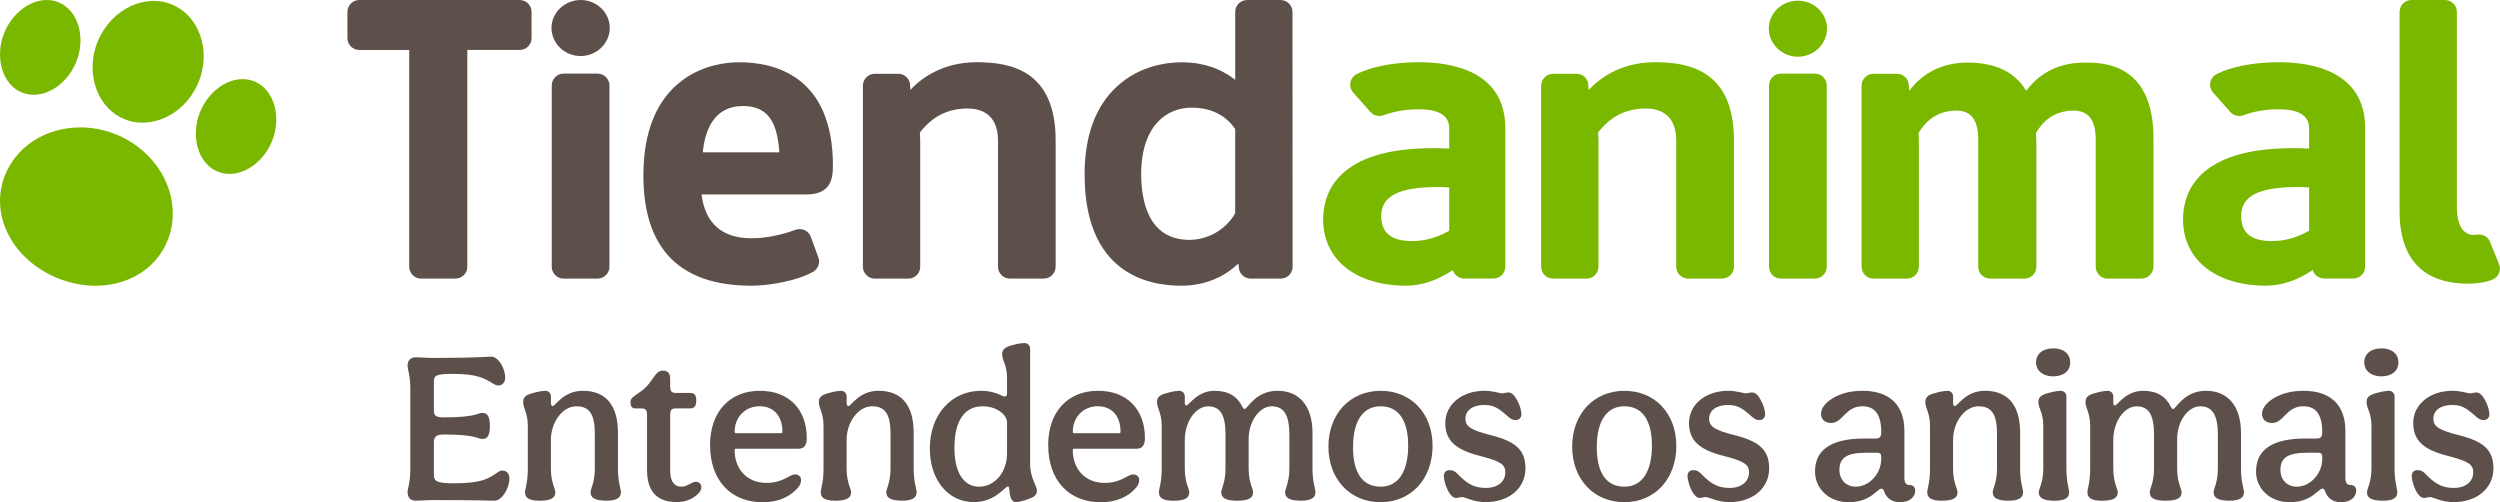 <?xml version="1.0" encoding="UTF-8"?> <svg xmlns="http://www.w3.org/2000/svg" id="Capa_2" data-name="Capa 2" viewBox="0 0 700 140.61"><defs><style> .cls-1 { fill: #5d4f4a; } .cls-2 { fill: #7ab800; } </style></defs><g id="Capa_1-2" data-name="Capa 1"><g><g><path class="cls-2" d="M1.19,9.2c-2.72,6.73-.64,14.45,4.97,16.72,5.62,2.27,12.48-1.86,15.19-8.58,2.72-6.71.63-14.45-4.98-16.71C10.74-1.65,3.89,2.48,1.19,9.2Z"></path><path class="cls-2" d="M60.99,48.07c5.62,2.27,12.48-1.85,15.19-8.58,2.72-6.71.63-14.45-4.98-16.71-5.63-2.27-12.47,1.85-15.18,8.57-2.72,6.73-.64,14.46,4.97,16.72Z"></path><path class="cls-2" d="M1.43,48.96c-4.56,11.3,2.21,23.88,14.76,28.95,12.55,5.06,26.16.73,30.73-10.57,3.71-9.19.14-19.69-8.05-26.04-1.9-1.47-4.05-2.73-6.4-3.68-2.37-.95-4.78-1.54-7.16-1.8-10.3-1.12-20.16,3.95-23.87,13.14Z"></path><path class="cls-2" d="M55.72,9.06c-1.45-3.54-4.09-6.39-7.66-7.84-2.4-.97-4.93-1.17-7.4-.75-.23.04-.46.08-.69.13-.11.02-.2.05-.3.07-3.92.9-7.6,3.4-10.18,7.07-.84,1.2-1.57,2.49-2.15,3.91-1.92,4.78-1.81,9.79-.11,13.91,1.46,3.53,4.09,6.4,7.67,7.83,2.4.98,4.95,1.17,7.42.74.21-.03.43-.08.64-.12.12-.03.23-.05.35-.08,3.91-.9,7.59-3.4,10.16-7.07.84-1.2,1.57-2.49,2.15-3.91,1.92-4.77,1.81-9.79.1-13.91Z"></path><g><path class="cls-1" d="M117.91,78h9.62c1.84,0,3.32-1.49,3.32-3.33V13.99h14.66c1.85,0,3.33-1.49,3.33-3.33V3.34c0-1.84-1.49-3.34-3.33-3.34h-44.9c-1.84,0-3.33,1.5-3.33,3.34v7.32c0,1.84,1.49,3.33,3.33,3.33h13.97v60.69c0,1.84,1.49,3.33,3.33,3.33Z"></path><path class="cls-1" d="M233.22,46.42c0-25.22-16.45-28.99-26.25-28.99-3.37,0-9.91.65-15.79,4.96-7.32,5.39-11.03,14.4-11.03,26.78,0,20.45,10.18,30.83,30.26,30.83,5.01,0,12.76-1.36,17.24-3.89,1.43-.8,2.06-2.51,1.49-4.05l-2.11-5.74c-.49-1.35-1.77-2.18-3.12-2.18-.39,0-.77.06-1.15.2-4.29,1.57-8.45,2.37-12.35,2.37-8.22,0-12.93-4.13-13.99-12.26h29.23c6.65,0,7.57-3.86,7.57-8.02ZM196.78,42.65c.57-5.92,2.97-12.96,11.23-12.96,6.58,0,9.63,3.88,10.2,12.96h-21.43Z"></path><path class="cls-1" d="M282.75,78h9.5c1.85,0,3.33-1.49,3.33-3.33v-35.36c0-19.62-12.62-21.89-22.12-21.89-10.53,0-16.48,5.5-18.57,7.77l-.13-1.96c-.36-1.5-1.7-2.57-3.24-2.57h-6.58c-.88,0-1.73.35-2.35.98-.63.62-.98,1.47-.98,2.36v50.68c0,1.84,1.49,3.33,3.34,3.33h9.38c1.84,0,3.33-1.49,3.33-3.33v-34.67c0-1.07-.04-2.04-.11-2.87,3.46-4.54,7.85-6.76,13.41-6.76,3.17,0,8.48,1.17,8.48,8.94v35.36c0,1.84,1.5,3.33,3.33,3.33Z"></path><path class="cls-2" d="M472.67,78h9.51c1.83,0,3.33-1.49,3.33-3.33v-35.36c0-19.62-12.63-21.89-22.12-21.89-10.54,0-16.49,5.5-18.57,7.82l-.14-2.01c-.35-1.5-1.7-2.57-3.24-2.57h-6.58c-.89,0-1.73.35-2.36.98-.63.62-.98,1.47-.98,2.36v50.68c0,1.84,1.5,3.33,3.34,3.33h9.38c1.83,0,3.33-1.49,3.33-3.33v-34.67c0-1.07-.04-2.04-.13-2.87,3.47-4.54,7.86-6.76,13.42-6.76,3.17,0,8.48,1.17,8.48,8.94v35.36c0,1.84,1.49,3.33,3.33,3.33Z"></path><path class="cls-1" d="M312.72,24.23c-6,5.55-9.03,13.82-9.03,24.6,0,27.12,16.95,31.17,27.04,31.17,7.87,0,13.07-3.39,16.04-6.22l.1,1.21c.17,1.71,1.6,3.02,3.32,3.02h8.41c.88,0,1.74-.35,2.36-.97.62-.62.97-1.48.97-2.36l-.03-71.33c0-1.84-1.49-3.34-3.33-3.34h-9.38c-1.84,0-3.33,1.5-3.33,3.34v19.02c-4.03-3.22-9.17-4.93-14.9-4.93-4.05,0-11.83.88-18.24,6.8ZM345.85,36.1v23.61c-2.54,4.53-7.58,7.45-12.83,7.45-11.74,0-13.49-11.48-13.49-18.33,0-13.78,7.26-18.68,14.06-18.68,5.4,0,9.52,2.01,12.26,5.96Z"></path><path class="cls-2" d="M590.13,78h9.5c1.83,0,3.33-1.49,3.33-3.33v-36.05c0-21.09-14.41-21.09-19.14-21.09-7.07,0-12.47,2.6-16.5,7.91-3.06-5.24-8.57-7.91-16.39-7.91-6.86,0-12.51,2.74-16.34,7.9l-.19-2.18c-.35-1.52-1.69-2.59-3.24-2.59h-6.59c-.88,0-1.73.35-2.36.98-.62.62-.97,1.47-.97,2.36v50.68c0,1.84,1.5,3.33,3.33,3.33h9.39c1.83,0,3.32-1.49,3.32-3.33v-34.55c0-1.07-.03-2.04-.1-2.87,2.5-4.18,6.09-6.3,10.65-6.3,4.09,0,6.07,2.66,6.07,8.14v35.59c0,1.84,1.49,3.32,3.33,3.32h9.62c1.85,0,3.33-1.49,3.33-3.32v-34.55c0-1.07-.03-2.04-.12-2.87,1.62-2.87,4.76-6.3,10.55-6.3,4.17,0,6.19,2.66,6.19,8.14v35.59c0,1.84,1.49,3.33,3.33,3.33Z"></path><path class="cls-2" d="M697.23,67.74c-.51-1.27-1.74-2.08-3.08-2.08-.14,0-.27.02-.41.03-.41.05-.82.09-1.11.09-2.99,0-4.71-2.84-4.71-7.79V3.34c0-1.84-1.49-3.34-3.33-3.34h-9.38c-1.85,0-3.33,1.5-3.33,3.34v55.8c0,16.77,10.34,20.28,19.02,20.28,2.79,0,5.16-.38,7.02-1.14,1.69-.7,2.5-2.64,1.81-4.33l-2.52-6.2Z"></path><path class="cls-1" d="M167.32,78c1.83,0,3.33-1.49,3.33-3.33V23.94c0-1.84-1.5-3.33-3.33-3.33h-9.5c-1.83,0-3.33,1.49-3.33,3.33v50.74c0,1.84,1.49,3.33,3.33,3.33h9.5Z"></path><path class="cls-2" d="M498.66,20.61c-1.84,0-3.33,1.49-3.33,3.33v50.74c0,1.84,1.49,3.33,3.33,3.33h9.5c1.84,0,3.33-1.49,3.33-3.33V23.94c0-1.84-1.49-3.33-3.33-3.33h-9.5Z"></path><path class="cls-2" d="M401.2,41.49c-26.72,0-30.72,12.5-30.72,19.94,0,11.27,9.14,18.56,23.26,18.56,4.27,0,8.68-1.47,13.07-4.36.43,1.4,1.72,2.36,3.19,2.36h8.15c1.84,0,3.33-1.49,3.33-3.33v-38.79c0-16.06-15.15-18.45-24.18-18.45-6.91,0-13.26,1.21-17.42,3.32-.92.46-1.58,1.34-1.76,2.35-.2,1.01.09,2.06.77,2.82l4.83,5.45c.64.73,1.56,1.12,2.49,1.12.38,0,.77-.06,1.13-.2,3.11-1.14,6.37-1.68,9.95-1.68,8.49,0,8.49,4.02,8.49,5.73v5.26c-2.65-.11-3.77-.11-4.59-.11ZM405.79,64.61c-2.61,1.43-5.9,2.89-10.44,2.89-5.79,0-8.6-2.28-8.6-6.99,0-5.62,4.89-8.14,15.82-8.14.8,0,1.72,0,3.21.12v12.12Z"></path><path class="cls-2" d="M641.96,41.49c-26.72,0-30.71,12.5-30.71,19.94,0,11.27,9.12,18.56,23.26,18.56,4.26,0,8.66-1.47,13.06-4.36.43,1.4,1.72,2.36,3.19,2.36h8.16c1.83,0,3.32-1.49,3.32-3.33v-38.79c0-16.06-15.15-18.45-24.18-18.45-6.91,0-13.26,1.21-17.41,3.32-.92.46-1.58,1.34-1.77,2.35-.19,1.01.1,2.06.78,2.82l4.82,5.45c.64.73,1.56,1.12,2.49,1.12.37,0,.76-.06,1.13-.2,3.13-1.14,6.38-1.68,9.95-1.68,8.49,0,8.49,4.02,8.49,5.73v5.26c-2.63-.11-3.77-.11-4.59-.11ZM646.55,64.61c-2.61,1.43-5.9,2.89-10.43,2.89-5.8,0-8.6-2.28-8.6-6.99,0-5.62,4.87-8.14,15.82-8.14.81,0,1.72,0,3.21.12v12.12Z"></path><path class="cls-1" d="M154.42,7.8c0,4.35,3.66,7.89,8.15,7.89s8.16-3.54,8.16-7.89-3.74-7.8-8.16-7.8-8.15,3.51-8.15,7.8Z"></path><path class="cls-2" d="M503.41.19c-4.49,0-8.15,3.5-8.15,7.8s3.66,7.89,8.15,7.89,8.16-3.55,8.16-7.89-3.74-7.8-8.16-7.8Z"></path></g></g><g><path class="cls-1" d="M114.12,137.82c0-1.01.77-2.67.77-6.65v-22.16c0-3.98-.77-5.58-.77-6.65,0-1.37.83-2.32,2.26-2.32,1.6,0,3.27.18,4.81.18,12.77,0,14.67-.36,16.34-.36,2.08,0,3.92,3.33,3.92,5.88,0,1.37-.83,2.2-1.96,2.2-.48,0-.95-.24-1.54-.59-2.26-1.43-4.4-2.67-11.29-2.67-4.69,0-5.17.53-5.17,2.2v8.14c0,1.48.77,1.84,2.73,1.84,9.44,0,9.27-1.25,10.87-1.25,1.43,0,2.08,1.07,2.08,3.68s-.65,3.62-2.08,3.62-1.72-1.25-10.75-1.25c-2.08,0-2.85.53-2.85,2.2v8.97c0,1.9.59,2.49,5.76,2.49,7.72,0,9.62-1.37,11.94-2.97.53-.36.95-.59,1.43-.59,1.25,0,2.02.83,2.02,2.2,0,2.79-2.08,6.24-4.22,6.24-1.6,0-3.98-.18-17.11-.18-1.6,0-3.45.18-4.93.18s-2.26-.95-2.26-2.38Z"></path><path class="cls-1" d="M147.02,137.82c0-1.01.77-2.67.77-6.65v-11.82c0-3.98-1.31-4.81-1.31-6.89,0-1.54,1.31-2.08,3.27-2.55,1.54-.42,2.61-.48,2.91-.48.95,0,1.6.65,1.6,1.6v1.66c0,.83.24,1.01.53,1.01.71,0,2.97-4.28,8.38-4.28,6.71,0,9.86,4.34,9.86,11.82v9.92c0,3.98.83,5.64.83,6.65,0,1.43-1.01,2.38-4.04,2.38-3.5,0-4.46-.95-4.46-2.38,0-1.01,1.19-2.67,1.19-6.65v-9.5c0-5.35-1.25-7.9-5.17-7.9s-7.13,4.51-7.13,9.39v8.02c0,3.98,1.25,5.64,1.25,6.65,0,1.43-.95,2.38-4.46,2.38-3.09,0-4.04-.95-4.04-2.38Z"></path><path class="cls-1" d="M181.17,131.64v-15.44c0-1.43-.42-1.84-1.6-1.84h-1.54c-1.19,0-1.49-.65-1.49-1.78,0-.95.59-1.43,2.2-2.5,4.34-2.73,4.28-6.3,6.89-6.3,1.25,0,2.02.65,2.02,2.2v2.2c0,1.43.42,1.84,1.66,1.84h3.86c1.31,0,1.78.59,1.78,2.14,0,1.43-.42,2.2-1.78,2.2h-4.04c-1.07,0-1.48.42-1.48,1.84v15.56c0,2.91,1.07,4.51,3.09,4.51,1.01,0,1.54-.3,2.79-.95.42-.24.83-.42,1.37-.42.83,0,1.48.65,1.48,1.54,0,.53-.24,1.07-.71,1.6-1.37,1.54-3.62,2.55-6.12,2.55-5.29,0-8.38-2.67-8.38-8.97Z"></path><path class="cls-1" d="M198.81,124.63c0-9.27,5.47-15.21,13.96-15.21,8.02,0,13.13,5.11,13.13,13.25,0,2.02-.77,2.97-2.32,2.97h-17.52c-.24,0-.36.12-.36.42,0,5.41,3.62,9.15,8.85,9.15,2.38,0,4.16-.53,6.36-1.78.77-.42,1.31-.59,1.78-.59s.83.18,1.13.42c.36.3.48.71.48,1.13,0,.65-.24,1.37-.71,1.96-2.26,2.79-5.76,4.28-10.04,4.28-8.97,0-14.73-6.18-14.73-15.98ZM218.71,121.3c.24,0,.36-.12.36-.42,0-4.4-2.44-7.13-6.36-7.13-4.16,0-7.01,3.15-7.01,7.13,0,.3.12.42.36.42h12.65Z"></path><path class="cls-1" d="M229.82,137.82c0-1.01.77-2.67.77-6.65v-11.82c0-3.98-1.31-4.81-1.31-6.89,0-1.54,1.31-2.08,3.27-2.55,1.54-.42,2.61-.48,2.91-.48.95,0,1.6.65,1.6,1.6v1.66c0,.83.24,1.01.53,1.01.71,0,2.97-4.28,8.38-4.28,6.71,0,9.86,4.34,9.86,11.82v9.92c0,3.98.83,5.64.83,6.65,0,1.43-1.01,2.38-4.04,2.38-3.5,0-4.46-.95-4.46-2.38,0-1.01,1.19-2.67,1.19-6.65v-9.5c0-5.35-1.25-7.9-5.17-7.9s-7.13,4.51-7.13,9.39v8.02c0,3.98,1.25,5.64,1.25,6.65,0,1.43-.95,2.38-4.46,2.38-3.09,0-4.04-.95-4.04-2.38Z"></path><path class="cls-1" d="M260.35,125.58c0-9.39,5.94-16.16,14.38-16.16,3.86,0,5.88,1.6,6.53,1.6.53,0,.71-.3.71-.89v-4.16c0-4.04-1.37-4.81-1.37-6.89,0-1.54,1.37-2.08,3.27-2.55,1.54-.42,2.67-.48,2.97-.48.89,0,1.6.65,1.6,1.6v32.2c0,4.16,1.9,6.06,1.9,7.54s-1.13,1.96-3.33,2.67c-1.6.48-2.02.53-2.61.53-.95,0-1.43-1.07-1.66-2.2-.12-2.08-.3-2.2-.53-2.2-.77,0-3.56,4.4-9.5,4.4-7.31,0-12.36-6.3-12.36-15.03ZM281.97,126.89v-8.67c0-1.9-2.67-4.46-6.83-4.46-5.05,0-7.9,4.04-7.9,11.64,0,7.01,2.67,10.87,6.89,10.87s7.84-3.8,7.84-9.39Z"></path><path class="cls-1" d="M293.49,124.63c0-9.27,5.47-15.21,13.96-15.21,8.02,0,13.13,5.11,13.13,13.25,0,2.02-.77,2.97-2.32,2.97h-17.52c-.24,0-.36.12-.36.42,0,5.41,3.62,9.15,8.85,9.15,2.38,0,4.16-.53,6.36-1.78.77-.42,1.31-.59,1.78-.59s.83.18,1.13.42c.36.3.48.71.48,1.13,0,.65-.24,1.37-.71,1.96-2.26,2.79-5.76,4.28-10.04,4.28-8.97,0-14.73-6.18-14.73-15.98ZM313.39,121.3c.24,0,.36-.12.36-.42,0-4.4-2.44-7.13-6.36-7.13-4.16,0-7.01,3.15-7.01,7.13,0,.3.12.42.36.42h12.65Z"></path><path class="cls-1" d="M324.5,137.82c0-1.01.77-2.67.77-6.65v-11.82c0-3.98-1.31-4.81-1.31-6.89,0-1.54,1.31-2.08,3.27-2.55,1.54-.42,2.61-.48,2.91-.48.95,0,1.6.65,1.6,1.6v1.66c0,.65.18.83.48.83.65,0,3.03-4.1,7.84-4.1,3.92,0,6.42,1.6,7.78,4.46.3.48.42.65.65.65.77,0,3.03-5.11,9.21-5.11s9.8,4.34,9.8,11.82v9.92c0,3.98.83,5.64.83,6.65,0,1.43-1.01,2.38-4.04,2.38-3.5,0-4.46-.95-4.46-2.38,0-1.01,1.19-2.67,1.19-6.65v-9.5c0-5.35-1.49-7.9-4.93-7.9s-6.47,4.22-6.47,9.15v8.26c0,3.98,1.25,5.64,1.25,6.65,0,1.43-.95,2.38-4.46,2.38s-4.46-.95-4.46-2.38c0-1.01,1.19-2.67,1.19-6.65v-9.5c0-5.35-1.37-7.9-4.87-7.9s-6.53,4.34-6.53,9.39v8.02c0,3.98,1.25,5.64,1.25,6.65,0,1.43-.95,2.38-4.46,2.38-3.09,0-4.04-.95-4.04-2.38Z"></path><path class="cls-1" d="M401.12,124.87c0,9.21-6,15.74-14.55,15.74s-14.61-6.42-14.61-15.56,6.06-15.62,14.61-15.62,14.55,6.3,14.55,15.44ZM394.29,124.75c0-7.01-2.67-10.99-7.72-10.99s-7.72,4.28-7.72,11.46,2.67,11.05,7.72,11.05,7.72-4.34,7.72-11.52Z"></path><path class="cls-1" d="M409.38,139.18c-.53,0-1.13.24-1.72.24-.77,0-1.54-.77-2.2-1.96-.71-1.37-1.19-3.21-1.19-4.16,0-1.07.65-1.66,1.6-1.66s1.6.3,2.67,1.49c1.84,1.78,3.74,3.5,7.48,3.5,3.27,0,5.47-1.72,5.47-4.4,0-2.2-1.37-3.09-7.31-4.63-6.77-1.72-9.5-4.4-9.5-9.15,0-5.23,4.69-9.03,10.99-9.03,2.32,0,4.16.71,4.99.71.53,0,1.07-.24,1.66-.24.83,0,1.6.53,2.49,2.2.71,1.25,1.19,2.91,1.19,3.86,0,1.07-.65,1.66-1.66,1.66-.95,0-1.54-.42-2.67-1.49-1.96-1.66-3.33-2.73-6.06-2.73-3.21,0-5.29,1.48-5.29,3.86,0,2.2,1.6,3.21,7.25,4.63,7.01,1.78,9.56,4.28,9.56,9.27,0,5.52-4.57,9.45-11.17,9.45-3.33,0-5.76-1.43-6.59-1.43Z"></path><path class="cls-1" d="M469.37,124.87c0,9.21-6,15.74-14.55,15.74s-14.61-6.42-14.61-15.56,6.06-15.62,14.61-15.62,14.55,6.3,14.55,15.44ZM462.54,124.75c0-7.01-2.67-10.99-7.72-10.99s-7.72,4.28-7.72,11.46,2.67,11.05,7.72,11.05,7.72-4.34,7.72-11.52Z"></path><path class="cls-1" d="M477.62,139.18c-.53,0-1.13.24-1.72.24-.77,0-1.54-.77-2.2-1.96-.71-1.37-1.19-3.21-1.19-4.16,0-1.07.65-1.66,1.6-1.66s1.6.3,2.67,1.49c1.84,1.78,3.74,3.5,7.48,3.5,3.27,0,5.47-1.72,5.47-4.4,0-2.2-1.37-3.09-7.31-4.63-6.77-1.72-9.5-4.4-9.5-9.15,0-5.23,4.69-9.03,10.99-9.03,2.32,0,4.16.71,4.99.71.53,0,1.07-.24,1.66-.24.83,0,1.6.53,2.49,2.2.71,1.25,1.19,2.91,1.19,3.86,0,1.07-.65,1.66-1.66,1.66-.95,0-1.54-.42-2.67-1.49-1.96-1.66-3.33-2.73-6.06-2.73-3.21,0-5.29,1.48-5.29,3.86,0,2.2,1.6,3.21,7.25,4.63,7.01,1.78,9.56,4.28,9.56,9.27,0,5.52-4.57,9.45-11.17,9.45-3.33,0-5.76-1.43-6.59-1.43Z"></path><path class="cls-1" d="M508.21,131.99c0-6.12,4.63-9.21,13.84-9.21h3.21c1.13,0,1.49-.53,1.49-1.78,0-4.87-1.72-7.25-5.29-7.25-4.75,0-5.52,4.69-8.73,4.69-1.96,0-2.85-1.25-2.85-2.55s.89-2.67,2.32-3.74c2.32-1.72,5.41-2.73,9.33-2.73,7.37,0,11.7,3.86,11.7,11.17v13.07c0,1.6.48,2.14,1.54,2.14.89,0,1.49.65,1.49,1.49,0,2.08-1.78,3.33-4.34,3.33-2.08,0-3.8-1.13-4.4-3.15-.18-.48-.42-.65-.71-.65s-.53.12-1.9,1.25c-1.9,1.72-4.46,2.55-7.31,2.55-5.35,0-9.39-3.68-9.39-8.61ZM526.74,128.55v-.65c0-.77-.3-1.13-1.07-1.13h-3.15c-5.29,0-7.48,1.31-7.48,4.81,0,2.85,1.96,4.69,4.57,4.69,3.74,0,7.13-3.62,7.13-7.72Z"></path><path class="cls-1" d="M539.63,137.82c0-1.01.77-2.67.77-6.65v-11.82c0-3.98-1.31-4.81-1.31-6.89,0-1.54,1.31-2.08,3.27-2.55,1.54-.42,2.61-.48,2.91-.48.95,0,1.6.65,1.6,1.6v1.66c0,.83.24,1.01.53,1.01.71,0,2.97-4.28,8.38-4.28,6.71,0,9.86,4.34,9.86,11.82v9.92c0,3.98.83,5.64.83,6.65,0,1.43-1.01,2.38-4.04,2.38-3.5,0-4.46-.95-4.46-2.38,0-1.01,1.19-2.67,1.19-6.65v-9.5c0-5.35-1.25-7.9-5.17-7.9s-7.13,4.51-7.13,9.39v8.02c0,3.98,1.25,5.64,1.25,6.65,0,1.43-.95,2.38-4.46,2.38-3.09,0-4.04-.95-4.04-2.38Z"></path><path class="cls-1" d="M570.1,101.46c0-2.38,1.9-3.92,4.81-3.92s4.75,1.54,4.75,3.92-1.84,3.92-4.75,3.92-4.81-1.6-4.81-3.92ZM570.87,137.82c0-1.01,1.25-2.67,1.25-6.65v-11.82c0-3.98-1.37-4.81-1.37-6.89,0-1.54,1.37-2.08,3.27-2.55,1.54-.42,2.67-.48,2.97-.48.89,0,1.6.65,1.6,1.6v20.14c0,3.98.77,5.64.77,6.65,0,1.43-.95,2.38-4.04,2.38-3.5,0-4.46-.95-4.46-2.38Z"></path><path class="cls-1" d="M584.48,137.82c0-1.01.77-2.67.77-6.65v-11.82c0-3.98-1.31-4.81-1.31-6.89,0-1.54,1.31-2.08,3.27-2.55,1.54-.42,2.61-.48,2.91-.48.95,0,1.6.65,1.6,1.6v1.66c0,.65.18.83.48.83.65,0,3.03-4.1,7.84-4.1,3.92,0,6.42,1.6,7.78,4.46.3.48.42.65.65.65.77,0,3.03-5.11,9.21-5.11s9.8,4.34,9.8,11.82v9.92c0,3.98.83,5.64.83,6.65,0,1.43-1.01,2.38-4.04,2.38-3.5,0-4.46-.95-4.46-2.38,0-1.01,1.19-2.67,1.19-6.65v-9.5c0-5.35-1.49-7.9-4.93-7.9s-6.47,4.22-6.47,9.15v8.26c0,3.98,1.25,5.64,1.25,6.65,0,1.43-.95,2.38-4.46,2.38s-4.46-.95-4.46-2.38c0-1.01,1.19-2.67,1.19-6.65v-9.5c0-5.35-1.37-7.9-4.87-7.9s-6.53,4.34-6.53,9.39v8.02c0,3.98,1.25,5.64,1.25,6.65,0,1.43-.95,2.38-4.46,2.38-3.09,0-4.04-.95-4.04-2.38Z"></path><path class="cls-1" d="M631.7,131.99c0-6.12,4.63-9.21,13.84-9.21h3.21c1.13,0,1.48-.53,1.48-1.78,0-4.87-1.72-7.25-5.29-7.25-4.75,0-5.52,4.69-8.73,4.69-1.96,0-2.85-1.25-2.85-2.55s.89-2.67,2.32-3.74c2.32-1.72,5.41-2.73,9.33-2.73,7.37,0,11.7,3.86,11.7,11.17v13.07c0,1.6.47,2.14,1.54,2.14.89,0,1.49.65,1.49,1.49,0,2.08-1.78,3.33-4.34,3.33-2.08,0-3.8-1.13-4.4-3.15-.18-.48-.42-.65-.71-.65s-.53.12-1.9,1.25c-1.9,1.72-4.46,2.55-7.31,2.55-5.35,0-9.39-3.68-9.39-8.61ZM650.23,128.55v-.65c0-.77-.3-1.13-1.07-1.13h-3.15c-5.29,0-7.49,1.31-7.49,4.81,0,2.85,1.96,4.69,4.57,4.69,3.74,0,7.13-3.62,7.13-7.72Z"></path><path class="cls-1" d="M661.99,101.46c0-2.38,1.9-3.92,4.81-3.92s4.75,1.54,4.75,3.92-1.84,3.92-4.75,3.92-4.81-1.6-4.81-3.92ZM662.76,137.82c0-1.01,1.25-2.67,1.25-6.65v-11.82c0-3.98-1.37-4.81-1.37-6.89,0-1.54,1.37-2.08,3.27-2.55,1.54-.42,2.67-.48,2.97-.48.89,0,1.6.65,1.6,1.6v20.14c0,3.98.77,5.64.77,6.65,0,1.43-.95,2.38-4.04,2.38-3.5,0-4.46-.95-4.46-2.38Z"></path><path class="cls-1" d="M680.4,139.18c-.54,0-1.13.24-1.72.24-.77,0-1.54-.77-2.2-1.96-.71-1.37-1.19-3.21-1.19-4.16,0-1.07.65-1.66,1.6-1.66s1.6.3,2.67,1.49c1.84,1.78,3.74,3.5,7.49,3.5,3.27,0,5.46-1.72,5.46-4.4,0-2.2-1.37-3.09-7.31-4.63-6.77-1.72-9.5-4.4-9.5-9.15,0-5.23,4.69-9.03,10.99-9.03,2.32,0,4.16.71,4.99.71.54,0,1.07-.24,1.66-.24.83,0,1.6.53,2.5,2.2.71,1.25,1.19,2.91,1.19,3.86,0,1.07-.65,1.66-1.66,1.66-.95,0-1.54-.42-2.67-1.49-1.96-1.66-3.33-2.73-6.06-2.73-3.21,0-5.29,1.48-5.29,3.86,0,2.2,1.6,3.21,7.25,4.63,7.01,1.78,9.56,4.28,9.56,9.27,0,5.52-4.57,9.45-11.17,9.45-3.33,0-5.76-1.43-6.59-1.43Z"></path></g></g></g></svg> 